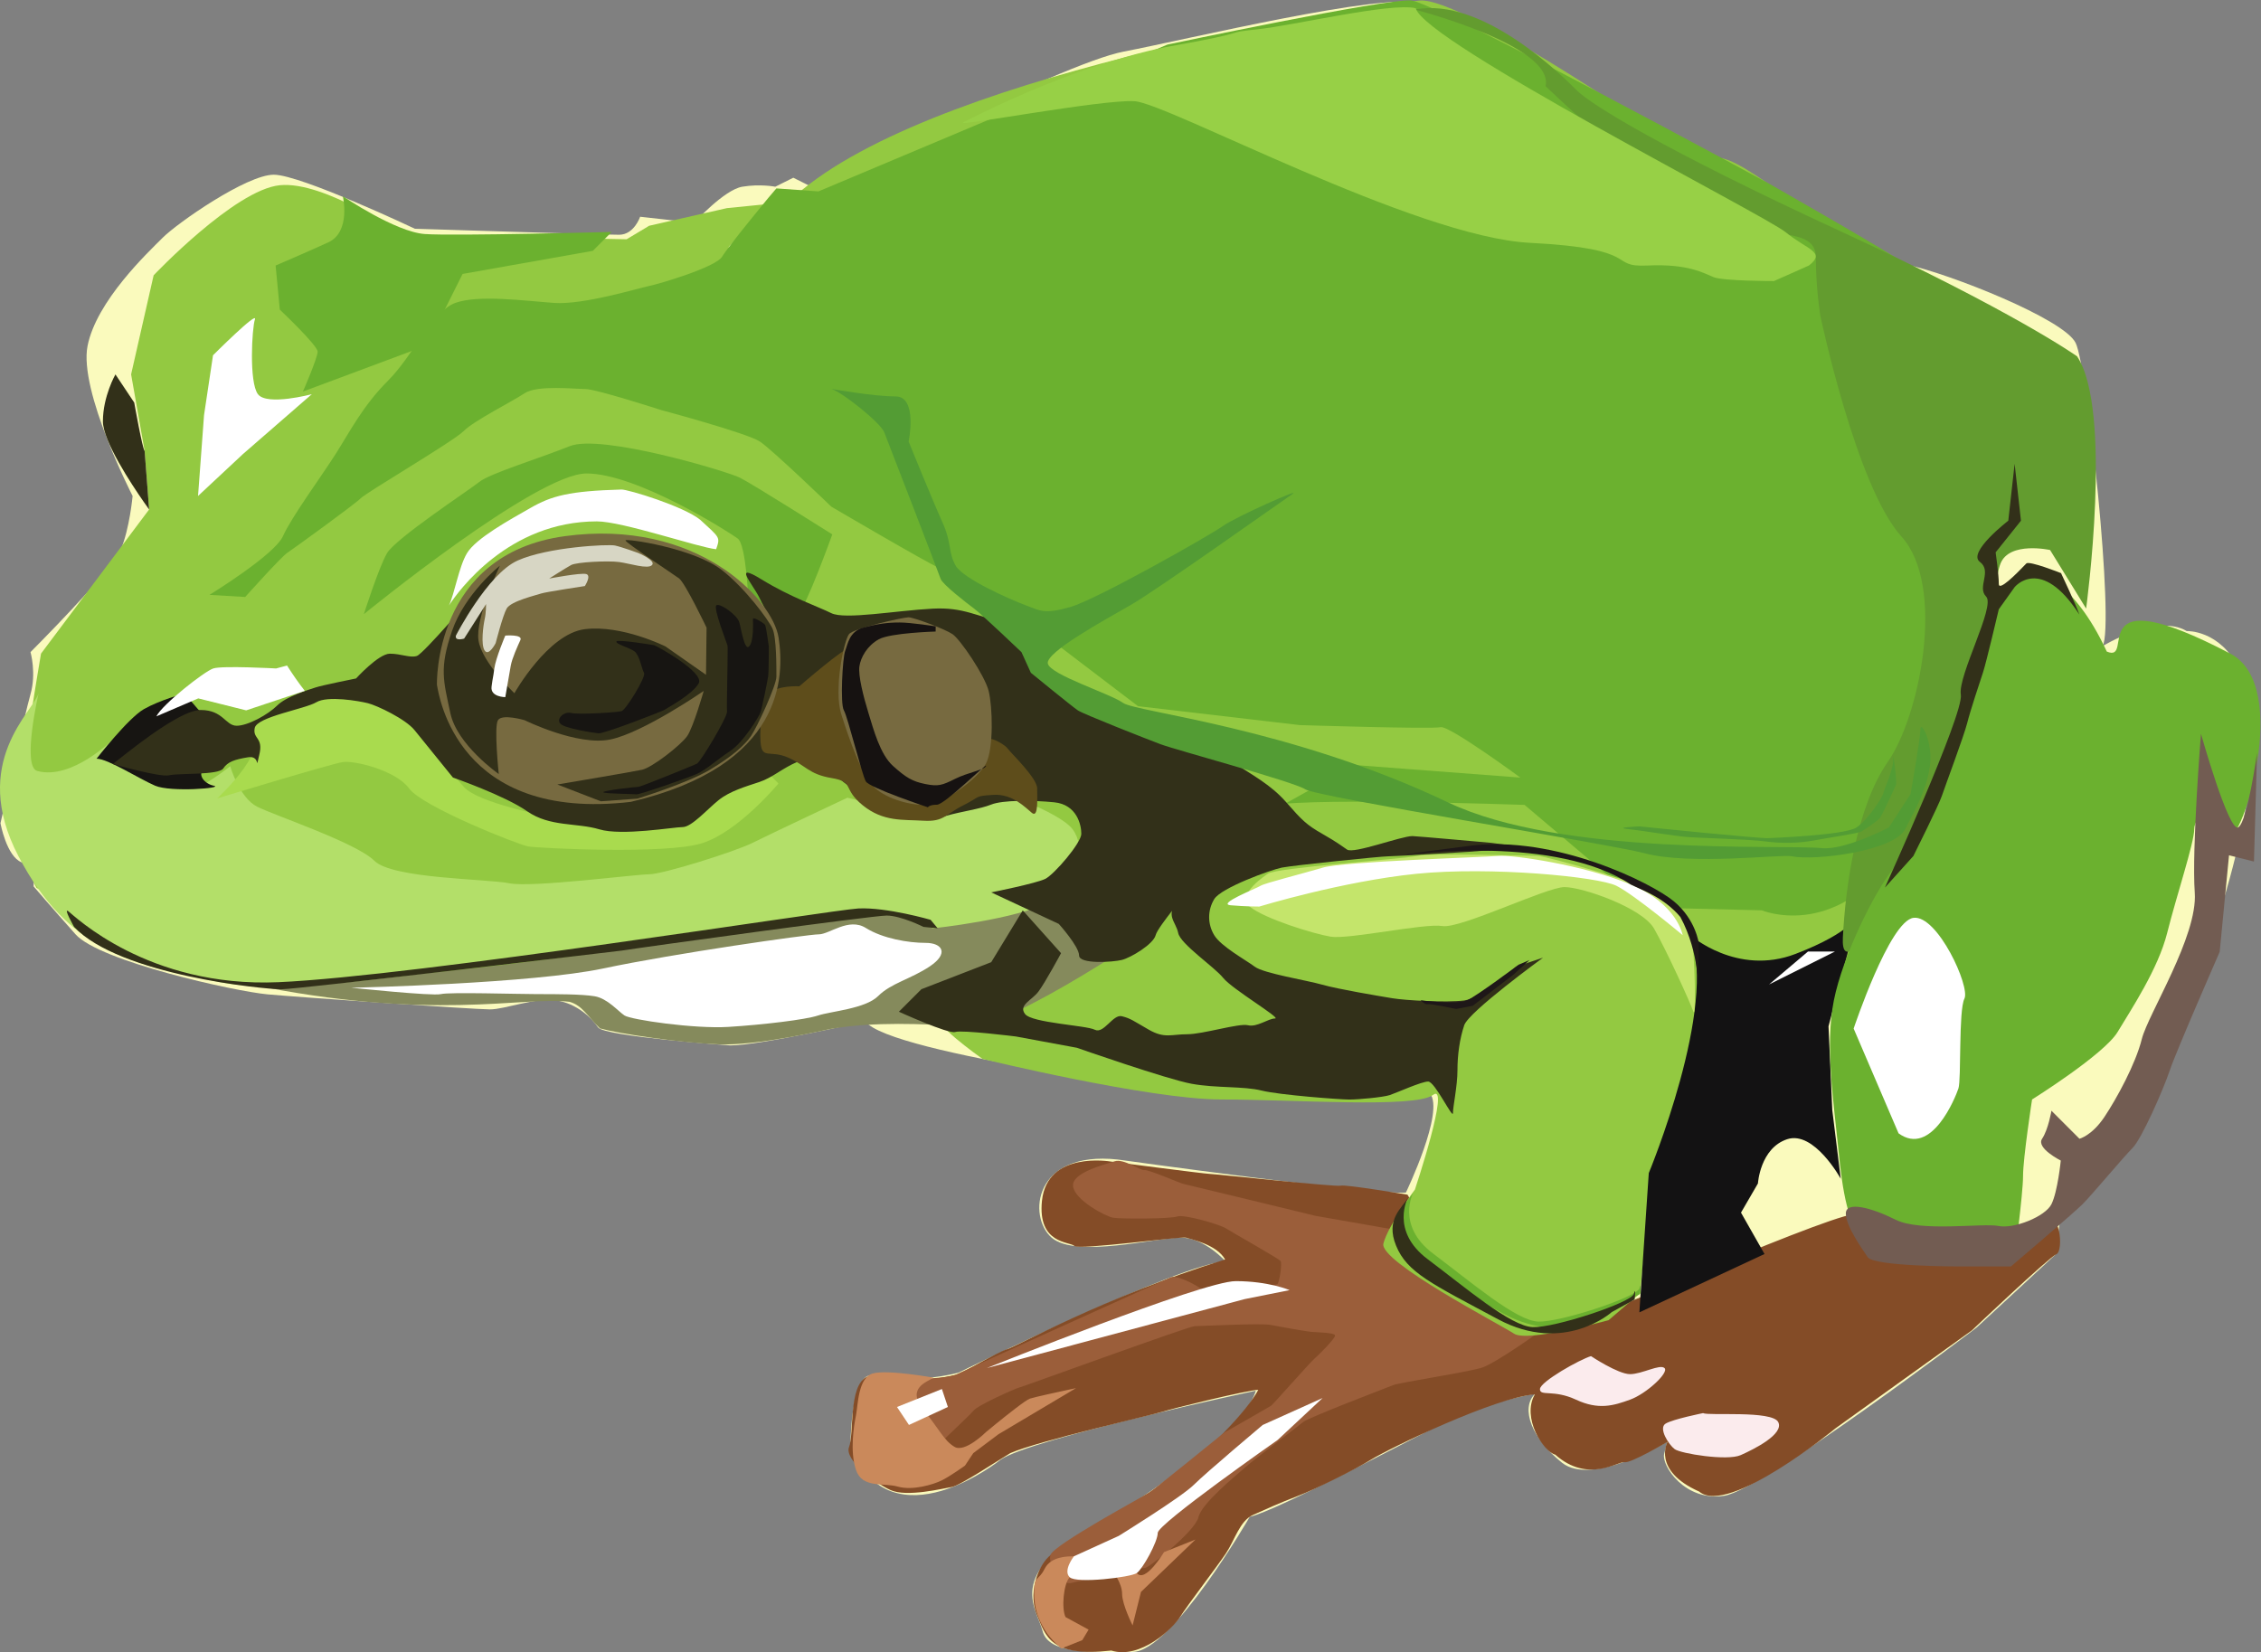 <?xml version="1.0" encoding="UTF-8" standalone="no"?>
<svg
   xmlns:dc="http://purl.org/dc/elements/1.1/"
   xmlns:cc="http://creativecommons.org/ns#"
   xmlns:rdf="http://www.w3.org/1999/02/22-rdf-syntax-ns#"
   xmlns:svg="http://www.w3.org/2000/svg"
   xmlns="http://www.w3.org/2000/svg"
   xmlns:sodipodi="http://sodipodi.sourceforge.net/DTD/sodipodi-0.dtd"
   xmlns:inkscape="http://www.inkscape.org/namespaces/inkscape"
   version="1.1"
   id="svg2"
   xml:space="preserve"
   width="1537.16"
   height="1123.48"
   viewBox="0 0 1537.16 1123.48"
   sodipodi:docname="treefrog.eps"><rect x="0" y="0" width="1537.16" height="1123.48" fill="#808080" stroke="none"/><defs
     id="defs6" /><sodipodi:namedview
     pagecolor="#ffffff"
     bordercolor="#666666"
     borderopacity="1"
     objecttolerance="10"
     gridtolerance="10"
     guidetolerance="10"
     inkscape:pageopacity="0"
     inkscape:pageshadow="2"
     inkscape:window-width="640"
     inkscape:window-height="480"
     id="namedview4" /><g
     id="g10"
     inkscape:groupmode="layer"
     inkscape:label="ink_ext_XXXXXX"
     transform="matrix(1.333,0,0,-1.333,0,1123.48)"><g
       id="g12"
       transform="scale(0.1)"><path
         d="m 170.914,3906.98 c 0,0 15.348,91.9 -61.25,122.52 -76.598,30.63 -107.223,199.13 -107.223,199.13 0,0 122.543,551.38 153.168,658.61 30.625,107.2 0,214.41 0,214.41 0,0 413.547,413.55 459.493,520.77 45.953,107.2 61.25,275.69 61.25,275.69 0,0 -275.692,536.07 -229.747,765.81 45.954,229.75 306.344,474.82 382.922,551.39 76.571,76.58 428.863,321.65 566.713,321.65 137.85,0 719.86,-275.7 719.86,-275.7 0,0 964.93,-30.62 1041.5,-30.62 76.6,0 107.22,91.9 107.22,91.9 l 275.7,-30.65 c 0,0 153.17,168.47 245.07,183.8 91.9,15.32 168.47,0 168.47,0 l 91.9,45.94 122.53,-61.25 c 0,0 1240.62,643.27 1562.29,704.54 321.64,61.28 1332.52,306.34 1516.32,245.07 183.79,-61.27 1240.62,-750.51 1378.47,-765.81 137.85,-15.32 260.37,-76.6 260.37,-76.6 0,0 627.99,-444.16 842.41,-490.11 214.41,-45.95 796.45,-275.7 857.75,-398.22 61.2,-122.55 199.1,-1439.77 137.8,-1546.97 0,0 275.7,168.49 428.9,76.6 0,0 673.9,30.62 107.2,-1623.55 l -398.3,-857.72 c 0,0 -336.9,-474.8 -352.2,-520.74 -15.3,-45.96 -15.3,-168.5 -15.3,-168.5 l -413.6,-382.9 c 0,0 -1087.44,-827.099 -1286.56,-857.72 -199.12,-30.629 -321.62,153.191 -306.32,214.44 15.3,61.25 15.3,61.25 15.3,61.25 0,0 -382.89,-229.729 -536.07,-107.198 -153.16,122.518 -214.41,275.698 -137.84,352.268 0,0 -260.37,-45.95 -444.17,-137.85 -183.8,-91.9 -873.03,-459.469 -1010.88,-490.121 0,0 -398.22,-689.226 -597.34,-689.226 -199.12,0 -428.88,-15.352 -459.49,107.2 -30.64,122.551 -214.44,306.34 352.27,582.027 0,0 673.92,413.541 735.19,643.291 0,0 -1148.71,-245.09 -1301.88,-352.291 0,0 -551.39,-444.156 -765.83,61.271 0,0 0,336.97 91.9,367.59 0,0 214.44,-45.93 459.49,15.32 0,0 1148.7,566.7 1363.14,566.7 0,0 -107.21,122.54 -229.73,122.54 -122.53,0 -536.1,-107.19 -658.6,0 -122.55,107.2 -91.9,444.17 336.95,398.23 0,0 1317.19,-183.78 1470.37,-168.48 0,0 199.14,413.54 122.55,505.44 0,0 -124.91,-37.7 -216.81,8.26 -91.89,45.95 -282.67,-58.03 -374.57,-12.07 -91.89,45.95 -587.98,3.81 -649.25,49.76 -61.27,45.95 61.27,-45.95 61.27,-45.95 0,0 -1577.59,199.12 -1700.12,367.6 0,0 -536.08,-122.55 -689.23,-122.55 0,0 -643.29,45.94 -673.93,91.89 -30.65,45.96 -107.23,122.53 -214.45,137.85 -107.2,15.33 -260.35,-45.94 -336.95,-45.94 -76.59,0 -964.92,61.29 -1133.42,76.59 -168.45,15.3 -857.684,168.47 -980.235,306.32 -122.542,137.85 -214.441,245.07 -214.441,245.07"
         style="fill:#fafabd;fill-opacity:1;fill-rule:nonzero;stroke:none"
         id="path14" /><path
         d="m 5314.3,2303.07 c -23.07,-222.95 142.73,-208.1 165.26,-230.62 22.52,-22.53 546.36,49.79 568.89,42.27 22.53,-7.52 157.59,-34.6 199.88,-111.47 -630.39,-196.02 -1058.35,-442.41 -1110.88,-457.42 -52.52,-15.01 -224.85,-122.19 -261.38,-130.69 -280.58,-65.35 -422.94,7.14 -457.4,-11.53 -92.23,-49.97 -61.5,-288.29 -88.42,-357.46 -24.62,-63.291 128.92,-181.619 211.43,-219.13 82.52,-37.508 266.32,7.871 311.33,15.39 45.01,7.52 236.05,135.629 299.84,172.96 138.38,61.5 731.43,196.39 776.44,211.4 45.01,15.01 438.18,111.48 488.14,111.48 -49.96,-96.09 -257.52,-330.57 -518.89,-499.687 C 5786,763.531 5510.3,604.031 5371.93,504.102 5309,471.703 5237.41,319.609 5287.37,192.762 5333.5,81.293 5356.56,-26.34 5667.89,8.262 5817.8,-37.867 5982.35,121.461 6019.86,181.5 c 37.52,60.039 187.55,255.109 232.57,322.621 45.04,67.512 70.57,166.008 138.1,196.031 67.54,30.02 129.26,58.571 226.78,96.09 97.53,37.508 291.02,134.168 372.85,184.508 99.93,61.5 634.22,319.03 837.94,334.39 -69.13,-119.11 43.81,-292.45 103.83,-307.44 169.12,-149.911 323.75,-30.938 353.75,-38.43 30,-7.5 218.98,103.76 218.98,103.76 0,0 -80.72,-146.057 161.42,-253.678 149.93,-126.86 695.75,322.878 695.75,322.878 l 695.67,499.7 c 0,0 393,373.2 430.5,388.21 37.5,15.01 23.1,242.17 -79.1,184.58 -27,-15.2 -175.1,-142.65 -197.6,-157.64 -22.5,-14.99 -604.63,-29.64 -649.63,15.37 -45.01,45 -84.75,97.57 -92.24,157.59 -7.49,60.02 -1431.39,-563.04 -1461.41,-570.53 -30.02,-7.49 -315.62,-28.7 -518.17,143.86 -202.55,172.56 -276.57,206.89 -269.05,334.42 7.52,127.52 -42.29,196.04 -42.29,196.04 0,0 -318.41,53.44 -340.92,45.95 -22.5,-7.49 -645.24,60.02 -667.74,60.02 -22.51,0 -505.78,63.15 -505.78,63.15 0,0 -323.3,56.05 -349.77,-199.88"
         style="fill:#844c27;fill-opacity:1;fill-rule:nonzero;stroke:none"
         id="path16" /><path
         d="m 4478.59,1388.23 c -12.76,-9.59 -79.91,-31.96 -63.92,-124.67 16,-92.71 63.92,-204.61 92.71,-226.99 28.79,-22.36 223.78,-57.519 236.57,-28.76 12.78,28.76 198.17,195.01 220.57,223.78 22.39,28.76 217.38,115.1 233.35,118.29 16,3.18 866.35,313.27 895.11,313.27 28.77,0 338.84,15.97 386.81,6.39 47.96,-9.58 175.8,-31.95 204.59,-35.15 28.78,-3.22 124.67,-3.22 124.67,-19.19 0,-15.97 -83.12,-99.09 -105.5,-118.28 -22.36,-19.18 -210.96,-233.36 -220.56,-239.75 -9.6,-6.4 -239.75,-137.47 -239.75,-137.47 0,0 -358.03,-290.88 -383.61,-306.88 -25.59,-15.988 -485.9,-265.328 -501.9,-316.48 -16,-51.149 60.74,-153.469 102.28,-143.867 41.56,9.609 358.04,79.937 377.23,76.738 19.18,-3.211 258.95,188.602 274.93,258.941 15.97,70.328 185.39,207.797 239.74,255.739 54.37,47.949 268.55,207.759 294.13,230.159 25.57,22.38 428.34,175.83 460.32,188.61 31.97,12.79 386.81,67.16 453.94,89.52 67.13,22.37 310.09,191.83 316.49,204.6 6.39,12.76 -527.47,479.5 -527.47,479.5 l -255.76,22.39 -383.61,67.13 c 0,0 -658.54,159.86 -674.52,163.04 -15.97,3.18 -175.82,73.51 -198.19,70.31 -22.38,-3.18 -105.5,60.74 -153.45,44.77 -47.94,-15.98 -220.59,-57.53 -210.99,-127.86 9.61,-70.34 166.23,-153.45 204.6,-159.84 38.36,-6.39 290.88,-6.37 326.06,6.39 35.18,12.77 220.57,-41.57 249.36,-60.75 28.78,-19.18 268.52,-153.44 278.12,-166.23 9.6,-12.79 -6.38,-111.89 -15.98,-118.28 -9.6,-6.4 -386.82,-51.14 -374.03,-41.56 12.79,9.58 -131.05,92.73 -169.42,76.73 -38.37,-15.99 -1035.76,-466.76 -1093.31,-495.52 -57.55,-28.77 -399.61,-28.77 -399.61,-28.77"
         style="fill:#9b5e3a;fill-opacity:1;fill-rule:nonzero;stroke:none"
         id="path18" /><path
         d="m 5345.98,3827.04 c -83.96,12.18 -144.18,-6.08 -189.99,68.97 -39.67,44.31 -226.47,65.6 -249.76,119.52 -14.61,-8.8 -282.45,-82.79 -283.77,-89.35 -8.3,-41.69 -216.76,-83.37 -250.1,-91.7 -33.34,-8.34 -1150.48,-225.09 -1233.85,-225.09 -83.37,0 -1896.61,-174.07 -1875.77,-200.09 943.78,-195.19 1400.38,-61.92 1642.35,-91.69 65.98,-19.26 87.43,-69.82 154.85,-135.69 101.12,-27.6 403.67,-72.82 603.76,-81.14 200.08,-8.32 543.91,73.57 569.89,78.06 452.03,78.14 994.62,-52.79 1053,38.91 35.24,55.44 514.86,93.31 559.05,122.52 -0.26,0.08 -298.95,457.65 -499.66,486.77"
         style="fill:#858a5c;fill-opacity:1;fill-rule:nonzero;stroke:none"
         id="path20" /><path
         d="m 461.934,3669.58 c 0,0 298.668,-275.69 1079.796,-252.71 781.14,22.97 2894.8,321.64 3147.52,482.46 252.72,160.82 183.79,-68.93 183.79,-68.93 0,0 413.55,-45.94 551.39,45.95 137.85,91.9 436.52,-206.77 436.52,-206.77 0,0 -804.11,-551.38 -987.91,-482.46 -183.79,68.92 137.85,-160.82 137.85,-160.82 0,0 850.06,-206.78 1217.65,-206.78 367.59,0 987.91,-45.94 1079.81,22.98 91.89,68.93 -91.9,-482.47 -91.9,-482.47 0,0 -137.85,-183.79 -160.82,-275.69 -22.98,-91.9 597.33,-413.54 666.25,-459.49 68.93,-45.95 482.48,68.92 482.48,68.92 l 160.82,137.85 c 0,0 55.86,632.3 117.43,786.19 79.49,198.71 152.36,278.23 178.85,629.3 26.5,351.09 109.65,200.38 109.65,200.38 l 811.78,15.3 183.73,1056.85 298.68,1424.42 c 0,0 -206.78,1125.76 -436.52,1171.7 -229.75,45.95 -689.24,482.47 -850.06,505.44 -160.83,22.98 -160.83,22.98 -160.83,22.98 0,0 -1148.72,804.11 -1378.47,781.14 -229.74,-22.98 -2389.35,-344.62 -3147.51,-964.94 -758.16,-620.31 -136.32,-69.06 -136.32,-69.06 l -248.15,-24.82 -396.66,-89.92 -114.88,-68.92 -1148.72,22.98 c 0,0 -390.57,275.69 -620.31,252.72 -229.75,-22.98 -643.296,-459.49 -643.296,-459.49 l -114.875,-505.44 68.93,-390.57 22.973,-298.67 -551.387,-735.18 c 0,0 -114.875,-666.26 -114.875,-850.06 0,-183.8 91.894,-344.62 91.894,-344.62 l 206.774,-114.87 68.926,-114.88"
         style="fill:#93c941;fill-opacity:1;fill-rule:nonzero;stroke:none"
         id="path22" /><path
         d="m 197.074,4893.12 c 0,0 -86.781,-376.08 -7.226,-397.78 177.336,-48.35 386.961,162.15 386.961,162.15 0,0 344.613,-275.69 413.539,-252.72 68.922,22.98 183.792,114.87 183.792,114.87 0,0 45.95,-160.82 137.85,-206.77 91.9,-45.94 505.44,-183.8 597.34,-275.69 91.9,-91.9 574.36,-91.9 689.23,-114.87 114.88,-22.98 643.29,45.94 712.22,45.94 68.92,0 436.51,114.88 528.41,160.82 91.9,45.95 482.47,229.75 482.47,229.75 0,0 298.66,-68.93 367.59,-91.89 68.92,-22.98 367.59,137.84 367.59,137.84 0,0 344.62,-114.88 413.54,-206.77 68.93,-91.9 45.95,-275.69 -114.87,-367.6 -160.82,-91.89 -597.34,-137.84 -597.34,-137.84 0,0 -252.72,114.87 -390.57,68.92 -137.84,-45.95 -599.02,-79.55 -1042.38,-128.82 -550.33,-61.16 -1737.53,-307.7 -2197.03,-215.79 -459.491,91.89 -781.127,160.82 -1033.85,643.28 -252.719,482.47 79.762,741.06 102.734,832.97"
         style="fill:#b3df69;fill-opacity:1;fill-rule:nonzero;stroke:none"
         id="path24" /><path
         d="m 8620.29,3658.08 c 0,0 238.84,-210.86 537.5,-95.99 298.67,114.88 316.76,201.56 316.76,201.56 l -148.78,-571.1 19.19,-427.14 43.18,-350.34 c 0,0 -135.66,247.52 -273.51,201.56 -137.85,-45.94 -148.77,-225.56 -148.77,-225.56 l -86.41,-148.78 119.99,-211.16 -638.28,-297.55 47.99,710.28 c 0,0 355.12,854.27 211.14,1214.22"
         style="fill:#131213;fill-opacity:1;fill-rule:nonzero;stroke:none"
         id="path26" /><path
         d="m 1748.53,7427.2 c 0,0 42.85,-182.16 -74.98,-235.71 -117.88,-53.56 -267.87,-117.86 -267.87,-117.86 l 21.43,-224.99 c 0,0 192.86,-182.13 192.86,-214.29 0,-32.15 -75,-203.56 -75,-203.56 l 632.13,235.72 182.14,364.27 664.29,117.86 96.43,96.43 c 0,0 -803.57,-21.43 -953.58,-10.71 -149.99,10.71 -417.85,192.84 -417.85,192.84"
         style="fill:#6bb12f;fill-opacity:1;fill-rule:nonzero;stroke:none"
         id="path28" /><path
         d="m 1259.29,4718.18 c -24.14,11.42 506.7,202.66 540.49,211.1 33.76,8.46 236.43,-118.21 287.09,-177.33 50.65,-59.11 202.68,-253.33 278.7,-337.78 75.96,-84.45 413.76,-143.57 447.55,-160.44 33.79,-16.89 118.24,-8.46 295.57,-8.46 177.34,0 565.8,244.89 599.59,253.35 33.74,8.46 143.54,8.46 168.85,8.46 25.35,0 92.93,-76.01 92.93,-76.01 0,0 -202.69,-244.9 -388.46,-304.02 -185.81,-59.12 -836.06,-25.35 -886.72,-16.89 -50.66,8.46 -540.44,202.66 -608.01,295.56 -67.54,92.9 -278.66,143.58 -337.78,135.12 -59.12,-8.45 -641.79,-185.79 -641.79,-185.79 0,0 312.45,287.14 151.99,363.13"
         style="fill:#a9db4e;fill-opacity:1;fill-rule:nonzero;stroke:none"
         id="path30" /><path
         d="m 1855.68,5295.08 c 0,0 878.55,717.84 1135.72,717.84 257.14,0 728.57,-299.99 771.42,-332.12 42.85,-32.17 53.55,-310.74 53.55,-310.74 0,0 225.04,-75 257.17,-64.28 32.12,10.73 171.41,396.42 171.41,396.42 0,0 -407.13,257.14 -471.43,289.29 -64.28,32.15 -707.12,225.02 -867.83,160.73 -160.73,-64.3 -407.15,-139.3 -460.72,-182.15 -53.58,-42.86 -428.55,-289.27 -471.43,-364.3 -42.88,-74.98 -117.86,-310.69 -117.86,-310.69"
         style="fill:#6bb12f;fill-opacity:1;fill-rule:nonzero;stroke:none"
         id="path32" /><path
         d="m 1068.49,5393.66 c 0,0 332.14,203.56 375,299.99 42.87,96.44 192.88,300.02 267.89,417.86 74.98,117.87 139.28,246.43 267.84,374.99 128.55,128.6 224.98,353.59 342.86,396.45 117.84,42.85 353.55,10.72 503.56,0 150.01,-10.73 428.57,75 482.15,85.7 53.56,10.73 342.84,96.43 375,150.01 32.13,53.58 235.71,299.99 235.71,299.99 l 41.24,48.49 214.44,-15.31 1780.02,748.96 c 0,0 1114.31,235.72 1242.86,225 128.57,-10.71 1821.41,-932.13 1821.41,-932.13 0,0 702.54,-399.5 715.55,-424.74 13.01,-25.24 328.78,-1063 336.98,-1133.41 8.2,-70.4 -100.83,-1446.81 -411.54,-1875.38 -310.69,-428.57 -673.97,-275.69 -673.97,-275.69 l -591.66,14.44 -618.2,523.37 c 0,0 -1232.15,42.83 -1307.15,-10.74 -75.01,-53.56 -289.3,-192.85 -289.3,-192.85 l 728.57,407.15 846.42,-64.3 c 0,0 -364.25,267.87 -407.12,257.16 -42.88,-10.72 -717.87,10.71 -717.87,10.71 l -825,96.42 -450,342.85 -439.27,203.58 c 0,0 -75,139.29 -128.58,160.72 -53.58,21.42 -546.41,310.71 -546.41,310.71 0,0 -300.01,289.29 -364.29,332.14 -64.28,42.86 -503.58,160.69 -503.58,160.69 0,0 -332.15,107.15 -385.72,107.15 -53.56,0 -246.39,21.44 -310.7,-21.42 -64.3,-42.85 -257.16,-139.3 -310.71,-192.86 -53.56,-53.56 -492.86,-310.7 -524.99,-342.84 -32.17,-32.16 -342.86,-257.17 -374.99,-278.57 -32.18,-21.45 -214.31,-225.01 -214.31,-225.01 l -182.14,10.72"
         style="fill:#6bb12f;fill-opacity:1;fill-rule:nonzero;stroke:none"
         id="path34" /><path
         d="m 492.559,4557.94 c 0,0 160.82,206.77 241.23,252.72 80.41,45.95 206.774,80.41 206.774,80.41 l 68.917,-80.41 160.83,-149.34 c 0,0 0,-114.86 -91.9,-137.84 -91.902,-22.98 -45.95,-91.9 11.49,-103.39 57.43,-11.48 -218.263,-34.46 -298.673,0 -80.411,34.46 -241.231,137.85 -298.668,137.85"
         style="fill:#171512;fill-opacity:1;fill-rule:nonzero;stroke:none"
         id="path36" /><path
         d="m 575.391,4530.71 c 45.953,34.46 333.129,275.69 447.999,275.69 114.88,0 126.37,-80.41 183.8,-80.41 57.44,0 160.82,57.43 206.77,103.38 45.95,45.95 160.83,80.41 195.29,91.9 34.46,11.49 206.77,45.95 206.77,45.95 0,0 114.87,126.36 172.31,126.36 57.43,0 103.38,-22.97 137.84,-11.49 34.46,11.49 298.67,321.64 298.67,321.64 l 183.8,34.47 c 0,0 -195.29,-172.31 -241.23,-241.23 -45.95,-68.93 -114.88,-172.32 -103.39,-218.27 11.49,-45.94 68.92,-114.87 91.9,-183.79 22.97,-68.92 103.38,-160.83 137.84,-218.26 34.47,-57.44 137.85,-137.85 183.8,-149.33 45.95,-11.49 436.52,0 516.93,11.48 80.41,11.5 482.46,91.91 482.46,91.91 0,0 114.88,114.87 137.85,172.3 22.98,57.44 45.95,103.39 80.41,206.77 34.46,103.39 80.42,195.29 68.93,252.72 -11.49,57.44 -57.44,149.34 -91.9,218.26 -34.46,68.92 -137.85,183.8 11.49,91.9 149.33,-91.9 287.18,-137.85 356.1,-172.31 68.92,-34.46 330.19,13.33 516.93,22.97 161.31,8.33 222.07,-40.29 382.89,-74.75 160.82,-34.47 128.13,-137.22 174.09,-217.63 45.94,-80.41 211.63,-113.46 269.07,-193.88 57.43,-80.41 161.88,-19.18 242.29,-88.1 80.41,-68.92 356.1,-137.84 459.49,-206.77 103.38,-68.93 195.28,-114.87 275.69,-206.77 80.41,-91.9 103.38,-114.87 183.8,-160.82 80.41,-45.96 91.9,-57.44 126.36,-80.42 34.46,-22.97 275.69,68.93 333.12,68.93 17.78,0 402.07,-34.47 402.07,-34.47 l 172.3,-22.96 -287.18,-22.98 c 0,0 -379.08,-22.97 -413.54,-22.97 -34.47,0 -482.46,-45.96 -539.91,-57.44 -57.43,-11.49 -310.15,-103.39 -344.61,-160.82 -34.46,-57.44 -34.46,-126.36 0,-183.8 34.46,-57.43 160.82,-126.36 206.77,-160.82 45.95,-34.46 264.2,-68.93 344.62,-91.9 80.41,-22.98 287.18,-57.44 356.11,-68.92 68.92,-11.49 275.69,-22.98 367.58,-11.49 42.63,5.34 102.54,42.79 154.54,81.42 60.13,44.67 109.67,90.89 109.67,90.89 l 137.85,45.95 c 0,0 -379.08,-275.7 -402.06,-344.62 -22.97,-68.92 -34.46,-149.34 -34.46,-229.75 0,-80.41 -22.97,-183.79 -22.97,-218.25 0,-34.46 -91.9,160.82 -126.36,160.82 -34.46,0 -160.83,-57.44 -195.28,-68.93 -34.46,-11.48 -160.83,-22.97 -206.78,-22.97 -45.94,0 -356.1,22.97 -447.99,45.95 -91.91,22.97 -229.75,11.49 -356.12,34.46 -126.35,22.97 -585.87,183.79 -585.87,183.79 l -310.15,57.44 c 0,0 -275.7,34.47 -310.16,22.97 -34.46,-11.48 -287.18,103.39 -287.18,103.39 l 114.87,114.87 356.1,137.86 160.83,264.2 195.28,-218.26 c 0,0 -80.41,-149.33 -114.87,-195.28 -34.46,-45.95 -103.38,-68.93 -68.93,-114.87 34.47,-45.95 310.16,-57.44 356.11,-80.41 45.95,-22.98 91.9,80.41 137.87,68.92 45.95,-11.49 57.43,-22.98 137.85,-68.92 80.41,-45.95 114.87,-22.98 195.28,-22.98 80.41,0 264.21,57.44 310.16,45.95 45.95,-11.49 103.39,34.46 137.84,34.46 34.46,0 -218.25,149.33 -264.2,206.78 -45.95,57.43 -218.26,172.3 -229.75,229.73 -11.49,57.44 -68.92,91.91 0,160.83 68.92,68.92 -103.38,-126.36 -114.87,-172.31 -11.48,-45.95 -126.36,-114.87 -172.31,-126.36 -45.97,-11.48 -218.28,-22.98 -218.28,22.98 0,45.95 -103.39,160.82 -103.39,160.82 l -344.62,160.82 c 0,0 229.75,45.95 275.7,68.93 45.95,22.96 183.8,183.78 183.8,229.74 0,45.95 -22.98,149.33 -137.85,160.82 -114.87,11.49 -264.21,11.49 -321.65,-11.49 -57.43,-22.97 -149.33,-34.46 -229.74,-57.43 -80.41,-22.98 -126.36,-22.98 -172.31,-11.49 -45.95,11.49 -287.18,114.88 -390.57,218.25 -103.38,103.39 -114.87,103.39 -195.28,68.93 -80.41,-34.46 -126.36,-80.41 -195.28,-103.39 -68.92,-22.97 -149.33,-45.95 -206.77,-91.89 -57.44,-45.95 -137.85,-137.85 -183.8,-137.85 -45.95,0 -310.16,-45.95 -425.03,-11.49 -114.87,34.46 -252.72,11.49 -367.59,91.9 -114.88,80.42 -379.08,172.31 -379.08,172.31 0,0 -149.34,183.8 -195.28,241.23 -45.95,57.44 -192.3,126.49 -238.25,137.99 -45.95,11.48 -205.72,39.37 -263.15,4.91 -57.44,-34.46 -302.71,-73.97 -314.2,-131.42 -11.49,-57.43 45.95,-45.94 22.98,-137.84 -22.98,-91.89 11.48,0 -57.44,-11.48 -68.93,-11.5 -103.39,-22.98 -126.36,-57.44 -22.98,-34.47 -229.75,-22.97 -275.696,-34.47 -45.949,-11.48 -287.183,57.45 -287.183,57.45"
         style="fill:#323019;fill-opacity:1;fill-rule:nonzero;stroke:none"
         id="path38" /><path
         d="m 4076.67,4927.19 c 0,0 243.93,210.99 243.93,184.61 0,-26.39 -65.92,-131.89 -32.93,-290.1 32.93,-158.22 138.42,-303.29 204.34,-362.62 65.96,-59.34 204.4,-138.47 303.29,-92.29 98.9,46.12 197.8,230.75 210.99,276.9 13.19,46.16 112.09,-6.6 131.88,-32.98 19.79,-26.36 151.62,-151.63 151.62,-204.39 0,-52.72 6.65,-151.63 -26.34,-125.26 -32.98,26.35 -98.89,98.91 -197.79,92.32 -98.9,-6.59 -59.37,-6.59 -151.67,-52.77 -92.3,-46.13 -98.9,-85.71 -204.39,-79.1 -105.5,6.59 -204.39,-6.61 -309.89,79.1 -105.5,85.71 -39.53,118.69 -158.22,138.47 -118.69,19.77 -131.88,65.92 -224.18,105.5 -92.3,39.53 -131.84,-13.19 -138.43,79.11 -6.59,92.3 13.19,197.8 46.13,243.95 32.98,46.15 151.66,39.55 151.66,39.55"
         style="fill:#5e4d1b;fill-opacity:1;fill-rule:nonzero;stroke:none"
         id="path40" /><path
         d="m 2228.48,4934.93 c 0,0 -20.37,666.26 652.13,758.16 672.5,91.9 1059.68,-321.64 1090.26,-516.93 30.56,-195.28 30.56,-654.77 -754.01,-838.56 -883.42,-103.39 -978.17,539.89 -988.38,597.33"
         style="fill:#776a40;fill-opacity:1;fill-rule:nonzero;stroke:none"
         id="path42" /><path
         d="m 2549.5,5542.5 c 0,0 -126.41,-267.25 -109.15,-380.42 17.25,-113.22 183.19,-270.07 183.19,-270.07 0,0 170.78,303.68 359.69,326.65 188.89,22.97 410.72,-88.04 410.72,-88.04 l 206.81,-144.62 2.87,240.24 c 0,0 -109.04,228.65 -140.53,251.62 -31.48,22.98 -273.08,182.05 -273.08,193.54 0,11.48 346.3,-38.75 491.18,-150.93 117.76,-91.18 237.53,-252.72 258.5,-298.67 20.98,-45.95 20.1,-199.28 20.1,-245.23 0,-45.94 -97.91,-256.87 -129.38,-302.82 -31.5,-45.94 -94.46,-103.38 -209.91,-172.3 -115.42,-68.93 -370.15,-147.4 -370.15,-147.4 l -186.04,-13.42 -221.85,85.72 c 0,0 379.26,63.61 431.73,75.1 52.48,11.48 199.39,126.36 230.89,172.3 31.46,45.95 83.96,229.75 83.96,229.75 0,0 -308.67,-213.17 -476.59,-247.63 -167.91,-34.46 -436.42,98.29 -436.42,98.29 0,0 -115.46,34.47 -136.46,0 -20.98,-34.46 4.17,-274.36 4.17,-274.36 0,0 -212.56,147.76 -247.02,311.28 -34.46,163.46 -57.43,226.37 8.62,418.16 66.05,191.78 244.15,333.26 244.15,333.26"
         style="fill:#323019;fill-opacity:1;fill-rule:nonzero;stroke:none"
         id="path44" /><path
         d="m 3336.51,5136.9 c 11.49,-3.14 258.51,-138.33 226.92,-194.93 -31.59,-56.58 -166.59,-128.91 -175.23,-135.19 -8.62,-6.28 -307.33,-122.62 -336.05,-119.47 -28.71,3.14 -175.22,25.14 -195.32,50.3 -20.11,25.15 20.12,62.89 57.46,53.47 37.33,-9.46 232.63,3.13 255.61,9.42 23.02,6.28 126.4,176.06 114.91,194.92 -11.48,18.87 -22.97,91.18 -48.81,110.05 -25.87,18.87 -97.69,37.72 -91.95,50.3 5.77,12.59 192.46,-18.87 192.46,-18.87"
         style="fill:#171512;fill-opacity:1;fill-rule:nonzero;stroke:none"
         id="path46" /><path
         d="m 2325.21,5185.88 c 0,0 160.93,314 314.84,382.92 153.91,68.92 461.73,84.22 496.73,76.57 34.96,-7.65 118.91,-38.3 118.91,-38.3 0,0 90.96,-38.27 69.98,-61.25 -20.97,-22.97 -111.93,7.68 -167.91,15.31 -55.98,7.67 -216.89,0 -244.86,-15.31 -27.98,-15.32 -111.94,-68.92 -111.94,-68.92 0,0 160.91,30.6 188.89,22.98 27.98,-7.68 -7,-61.28 -7,-61.28 0,0 -202.89,-30.62 -223.89,-38.29 -20.98,-7.66 -153.91,-38.28 -174.91,-76.58 -20.98,-38.3 -55.96,-176.15 -55.96,-176.15 0,0 -34.97,-68.93 -55.95,-38.27 -21,30.62 -7,130.17 0,160.82 6.98,30.62 6.98,76.57 6.98,76.57 l -111.94,-176.14 c 0,0 -48.95,-15.3 -41.97,15.32"
         style="fill:#d7d6c4;fill-opacity:1;fill-rule:nonzero;stroke:none"
         id="path48" /><path
         d="m 2577.07,5185.91 c 0,0 90.93,7.64 76.96,-22.98 -13.98,-30.65 -41.98,-91.92 -48.98,-130.22 -7,-38.27 -27.98,-160.82 -27.98,-160.82 0,0 -76.98,0 -69.98,53.62 7,53.62 7.03,38.27 14,91.89 7,53.63 55.98,168.51 55.98,168.51"
         style="fill:#ffffff;fill-opacity:1;fill-rule:nonzero;stroke:none"
         id="path50" /><path
         d="m 3921.02,5131.32 c 0,0 0,-129.84 -2.72,-150.51 -2.69,-20.66 -32.35,-168.2 -40.45,-188.84 -8.08,-20.66 -86.25,-150.5 -153.65,-194.77 -67.39,-44.26 -124.02,-97.39 -172.53,-118.04 -48.53,-20.63 -291.17,-106.21 -307.33,-103.27 -16.18,2.94 -175.22,2.94 -167.15,11.81 8.08,8.86 164.46,26.54 177.92,26.54 13.51,0 280.36,109.19 299.26,118.06 18.86,8.84 156.35,238.98 153.64,265.54 -2.7,26.58 5.4,324.61 2.71,336.42 -2.71,11.8 -75.5,194.77 -56.6,206.56 18.84,11.8 105.13,-50.18 115.9,-85.59 10.79,-35.4 26.97,-150.45 51.24,-123.91 24.23,26.54 18.85,123.93 18.85,138.67 0,14.77 56.63,-20.64 62.01,-29.5 5.39,-8.86 18.9,-109.17 18.9,-109.17"
         style="fill:#171512;fill-opacity:1;fill-rule:nonzero;stroke:none"
         id="path52" /><path
         d="m 1086.4,6615.84 c 0,0 229.07,229.05 213.79,183.24 -15.28,-45.82 -30.54,-320.65 15.28,-381.75 45.79,-61.07 274.84,0 274.84,0 l -351.21,-305.38 -229.03,-213.79 30.54,412.28 45.79,305.4"
         style="fill:#ffffff;fill-opacity:1;fill-rule:nonzero;stroke:none"
         id="path54" /><path
         d="m 1463.91,5033.21 -55.65,-14.99 c 0,0 -274.84,15.28 -320.65,0 -45.82,-15.28 -259.587,-183.24 -290.126,-244.31 l 213.766,91.63 244.31,-61.09 c 0,0 219.72,73.23 298.94,99.63 -32.48,41.24 -62.33,84.91 -90.59,129.13"
         style="fill:#ffffff;fill-opacity:1;fill-rule:nonzero;stroke:none"
         id="path56" /><path
         d="m 3571.26,5776.71 c -85.26,69.01 -368.07,155.26 -401.94,154.29 -267.31,-7.58 -355.93,-32.3 -462.82,-93.38 -106.88,-61.08 -278.97,-155.07 -324.78,-231.42 -41.51,-69.1 -64.32,-210.32 -92.08,-266.76 48.49,74.28 303.63,429.06 754.8,429.06 130.55,0 516.61,-132.86 608.02,-142 21.38,62.53 20.3,56.83 -81.2,150.21"
         style="fill:#ffffff;fill-opacity:1;fill-rule:nonzero;stroke:none"
         id="path58" /><path
         d="m 6466.03,3970.68 c 0,0 -167.95,-106.89 -91.61,-167.96 76.35,-61.07 320.68,-137.44 412.29,-152.7 91.6,-15.26 478.13,69.48 569.76,54.2 91.63,-15.25 531.06,198.74 622.69,198.74 91.63,0 396,-105.09 457.07,-211.97 61.07,-106.89 184.79,-377.06 200.04,-422.87 15.25,-45.82 7.33,302.17 -7.92,363.23 -15.25,61.09 -93.31,179.44 -139.12,225.23 -45.82,45.82 -603.11,205.73 -648.93,205.73 -45.81,0 -549.72,15.25 -610.8,0 -61.06,-15.27 -732.94,-61.08 -763.47,-91.63"
         style="fill:#c4e56b;fill-opacity:1;fill-rule:nonzero;stroke:none"
         id="path60" /><path
         d="m 9022.48,3406.08 198.5,167.98 h 137.44 z"
         style="fill:#ffffff;fill-opacity:1;fill-rule:nonzero;stroke:none"
         id="path62" /><path
         d="m 4330.34,5193.42 c 24.01,30.02 276.88,85.7 303.27,85.7 26.38,0 184.62,-59.32 224.18,-85.7 39.55,-26.39 164.81,-210.99 184.6,-290.1 19.79,-79.11 26.36,-290.1 -13.19,-369.21 -39.56,-79.13 -217.58,-204.41 -296.7,-210.98 -79.11,-6.6 -204.37,26.37 -270.3,85.7 -65.95,59.32 -131.88,250.52 -171.44,375.8 -39.55,125.28 13.21,375.83 39.58,408.79"
         style="fill:#776a40;fill-opacity:1;fill-rule:nonzero;stroke:none"
         id="path64" /><path
         d="m 4772.08,5206.61 c 0,0 -230.75,-6.59 -290.1,-39.58 -59.34,-32.96 -92.3,-92.3 -98.89,-138.44 -6.6,-46.16 19.76,-151.65 46.15,-237.36 26.38,-85.71 59.36,-210.98 125.28,-270.31 65.91,-59.35 98.87,-79.13 164.82,-92.3 65.93,-13.2 85.7,-6.6 151.64,26.36 65.94,32.96 151.6,46.16 158.22,65.94 6.62,19.79 -210.97,-197.79 -250.52,-197.79 -39.56,0 -46.18,-13.2 -46.18,-13.2 0,0 -296.65,98.9 -316.44,131.88 -19.78,32.94 -92.25,329.66 -112.06,362.62 -19.81,32.96 -6.62,270.3 6.57,303.28 13.19,32.96 19.79,98.88 92.31,118.67 72.51,19.78 125.25,26.36 184.6,26.36 59.34,0 184.6,-19.76 184.6,-19.76"
         style="fill:#161211;fill-opacity:1;fill-rule:nonzero;stroke:none"
         id="path66" /><path
         d="m 8114.47,1510.2 c 0,0 137.87,-91.9 199.12,-91.9 61.25,0 153.15,53.61 176.13,30.63 22.98,-22.98 -91.88,-130.2 -176.13,-160.82 -84.24,-30.63 -160.82,-53.63 -275.69,0 -114.87,53.62 -183.8,15.34 -183.8,53.62 0,38.27 206.77,153.15 260.37,168.47"
         style="fill:#fbebed;fill-opacity:1;fill-rule:nonzero;stroke:none"
         id="path68" /><path
         d="m 8686.55,1219.68 c 22.97,-15.33 352.29,15.32 382.91,-45.96 30.63,-61.27 -122.52,-137.82 -191.44,-168.46 -68.93,-30.651 -306.34,7.64 -336.97,30.62 -30.62,22.97 -84.24,107.22 -45.95,130.2 38.3,22.98 191.45,53.6 191.45,53.6"
         style="fill:#fbebed;fill-opacity:1;fill-rule:nonzero;stroke:none"
         id="path70" /><path
         d="m 7216.45,8379.36 c 0,0 712.21,-183.79 666.26,-390.56 0,0 620.31,-597.34 873.03,-689.24 252.72,-91.9 505.44,-22.98 505.44,-183.8 0,-160.82 22.98,-298.66 22.98,-298.66 0,0 183.79,-873.04 413.54,-1125.75 229.74,-252.72 91.9,-918.98 -68.92,-1148.73 -160.83,-229.75 -216.58,-639.8 -229.75,-896.01 -15.87,-308.68 390.57,459.49 390.57,459.49 l 321.6,666.27 c 0,0 46,666.26 91.9,781.13 46,114.87 252.8,68.92 252.8,68.92 l 183.8,-298.67 c 0,0 137.8,1010.88 -46,1286.57 0,0 -321.6,229.75 -1217.65,643.29 -896,413.55 -1263.6,643.29 -1332.51,712.21 -68.93,68.93 -482.48,482.47 -827.09,413.54"
         style="fill:#639c2f;fill-opacity:1;fill-rule:nonzero;stroke:none"
         id="path72" /><path
         d="m 6422.43,3803.6 c 0,0 423.98,129.03 801.55,167.18 377.58,38.17 927.43,-14.82 1020.15,-61.2 92.74,-46.37 337.84,-251.73 337.84,-251.73 0,0 -26.47,158.98 -264.97,258.35 -238.49,99.37 -602.81,152.39 -675.68,145.75 -72.87,-6.64 -788.31,-28.12 -894.3,-59.64 -105.99,-31.53 -298.08,-79.47 -317.97,-92.73 -19.88,-13.26 -225.23,-92.75 -152.36,-99.36 72.87,-6.62 145.74,-6.62 145.74,-6.62"
         style="fill:#ffffff;fill-opacity:1;fill-rule:nonzero;stroke:none"
         id="path74" /><path
         d="m 10147.4,5365.89 c 0,0 -168.83,-780.73 -214.77,-849.66 -45.95,-68.92 -188.99,-410.13 -280.88,-525.01 -91.9,-114.87 -252.72,-436.51 -298.67,-666.26 -45.95,-229.74 0,-528.4 22.97,-758.15 22.98,-229.75 45.95,-367.6 137.85,-505.44 91.9,-137.85 758.2,-68.93 758.2,-68.93 0,0 45.9,344.62 45.9,436.52 0,91.89 46,390.56 46,390.56 0,0 367.6,229.75 436.5,344.62 68.9,114.88 206.7,321.64 252.7,505.44 45.9,183.8 137.8,459.49 137.8,528.42 0,68.93 114.9,160.82 114.9,160.82 0,0 30.7,-126.45 68.9,-183.8 46,-68.92 321.9,750.65 0,918.99 -769.9,402.61 -477.1,-53.87 -629.8,10.46 -177.5,382.79 -364.2,401.48 -364.2,401.48 l -233.4,-140.06"
         style="fill:#6bb12f;fill-opacity:1;fill-rule:nonzero;stroke:none"
         id="path76" /><path
         d="m 377.867,3699.83 c 0,0 -57.867,101.26 -28.945,79.56 28.945,-21.7 405.016,-390.57 1070.428,-361.62 701.66,30.5 2830,369.69 2958.06,376.09 144.62,7.23 368.85,-57.86 368.85,-57.86 l 36.17,-43.4 -72.34,7.23 c 0,0 -115.72,57.86 -188.06,57.86 -72.31,0 -1262.88,-164.07 -1349.66,-178.55 0,0 -1651.79,-197.53 -1738.58,-197.53 -86.78,0 -824.474,72.3 -1055.923,318.22"
         style="fill:#323019;fill-opacity:1;fill-rule:nonzero;stroke:none"
         id="path78" /><path
         d="m 4240.95,6444.41 c 57.55,-19.18 249.38,-172.65 268.56,-220.61 19.19,-47.95 278.17,-719.35 287.75,-748.13 9.58,-28.79 134.27,-124.68 172.64,-153.47 38.37,-28.78 239.8,-220.62 239.8,-220.62 l 47.94,-105.48 c 0,0 211.04,-172.65 239.8,-191.83 28.76,-19.19 345.29,-143.89 422.02,-172.68 76.73,-28.76 681.01,-191.82 738.56,-230.19 57.55,-38.36 1547.91,-278 1730.12,-325.95 236.28,-62.19 696.07,-3.86 750.52,-15.32 113.39,-23.9 521.48,24.76 579.03,139.86 57.54,115.1 105.51,191.84 124.7,316.51 19.18,124.7 -47.97,239.8 -47.97,191.83 0,-47.95 -50.21,-330.85 -50.21,-330.85 l -110.93,-170.62 c 0,0 -223.14,-116.55 -341.25,-105.23 -207.6,19.93 -1325.63,-43.28 -1905.07,232.64 -805.68,383.66 -1592.17,460.39 -1659.32,508.36 -67.15,47.97 -374.06,143.87 -383.67,201.43 -9.59,57.52 287.75,220.6 422.03,297.32 134.27,76.74 767.31,527.52 824.86,565.89 57.55,38.36 -287.76,-115.1 -354.89,-163.04 -67.13,-47.95 -642.62,-374.08 -776.9,-412.45 -134.28,-38.36 -153.46,-19.16 -230.19,9.6 -76.73,28.77 -316.53,134.29 -354.9,201.43 -38.36,67.13 -19.2,115.1 -67.14,220.6 -47.95,105.49 -172.65,412.44 -172.65,412.44 0,0 47.97,230.2 -67.13,230.2 -115.1,0 -326.11,38.36 -326.11,38.36"
         style="fill:#539c34;fill-opacity:1;fill-rule:nonzero;stroke:none"
         id="path80" /><path
         d="m 9021.86,4152.83 c 0,0 386.77,14.23 446.5,54.03 59.72,39.8 133.65,156.42 136.49,173.47 2.86,17.06 54.06,125.11 51.2,179.15 -2.85,54.06 19.89,-119.42 14.2,-133.65 -5.67,-14.22 -71.09,-156.39 -82.47,-170.62 -11.37,-14.22 -73.9,-56.88 -93.82,-68.25 -19.93,-11.37 -164.98,-31.27 -238.9,-45.5 -73.93,-14.22 -167.78,-17.07 -250.26,-5.7 -82.47,11.37 -329.9,17.05 -400.99,22.75 -71.1,5.7 -216.13,31.3 -298.6,39.82 -82.49,8.53 56.87,14.21 56.87,14.21 0,0 637.02,-65.38 659.78,-59.71"
         style="fill:#539c34;fill-opacity:1;fill-rule:nonzero;stroke:none"
         id="path82" /><path
         d="m 9225.94,7073.7 -178.51,-79.34 c 0,0 -257.85,0 -307.44,19.84 -49.58,19.83 -128.94,69.42 -337.19,59.5 -208.25,-9.92 -14.92,86.02 -600.03,115.77 -585.11,29.75 -1847.86,712.55 -2016.44,722.46 -168.61,9.92 -924.93,-134.14 -873.41,-107.82 485.22,248 876.24,356.1 1056.73,388.18 446.28,79.36 253.69,66.44 442.11,86.27 188.42,19.83 679.78,137.58 808.73,107.83 43.14,-172.53 1777.97,-1053.74 1887.05,-1143.01 109.08,-89.25 207.65,-100.27 118.4,-169.68"
         style="fill:#97d046;fill-opacity:1;fill-rule:nonzero;stroke:none"
         id="path84" /><path
         d="m 9453.99,3181.17 c 0,0 183.27,549.71 305.4,564.97 122.15,15.28 290.11,-351.18 259.61,-412.27 -30.57,-61.09 -15.3,-412.26 -30.57,-458.08 -15.27,-45.81 -137.4,-351.21 -305.38,-229.04 l -229.06,534.42"
         style="fill:#ffffff;fill-opacity:1;fill-rule:nonzero;stroke:none"
         id="path86" /><path
         d="m 7187.01,4069.5 c 0,0 751.27,100.3 1129.99,-153.3 63.52,-31.9 166.21,-64.12 253.53,-165.95 100.15,-187.82 89.9,-377.43 89.9,-377.43 l 4.02,241.64 c 0,0 -14.16,121.56 -126.85,215.47 -112.7,93.92 -605.62,339.78 -1043.84,283.42 -438.22,-56.37 -306.75,-43.85 -306.75,-43.85"
         style="fill:#1e1718;fill-opacity:1;fill-rule:nonzero;stroke:none"
         id="path88" /><path
         d="m 7245.39,3325.57 c 0,0 185.25,-24.16 237.62,0 52.37,24.17 261.8,181.24 261.8,181.24 l 56.39,24.16 -84.59,-76.5 -205.4,-157.08 -84.58,-16.11 c 0,0 -132.89,28.2 -144.98,24.16 -12.1,-4.03 -36.26,20.13 -36.26,20.13"
         style="fill:#1e1718;fill-opacity:1;fill-rule:nonzero;stroke:none"
         id="path90" /><path
         d="m 7209.16,2346.91 c 0,0 -92.67,-169.14 100.66,-314.15 193.33,-145 422.92,-342.38 535.69,-346.39 112.76,-4.01 503.64,125.35 515.62,169.41 11.99,44.07 3.93,-28.44 3.93,-28.44 l -116.8,-64.44 c 0,0 -241.66,-217.52 -579.97,-36.26 -338.32,181.26 -463.17,237.62 -519.55,374.57 -56.39,136.96 32.24,193.35 60.42,245.7"
         style="fill:#6bb12f;fill-opacity:1;fill-rule:nonzero;stroke:none"
         id="path92" /><path
         d="m 7180.98,2318.73 c 0,0 -92.67,-169.15 100.67,-314.15 193.33,-145.01 422.92,-342.37 535.68,-346.39 112.77,-4.02 503.65,125.35 515.63,169.41 11.98,44.07 3.92,-28.45 3.92,-28.45 l -116.8,-64.43 c 0,0 -241.66,-217.52 -579.97,-36.26 -338.31,181.26 -463.18,237.63 -519.55,374.57 -56.39,136.95 32.23,193.36 60.42,245.7"
         style="fill:#323019;fill-opacity:1;fill-rule:nonzero;stroke:none"
         id="path94" /><path
         d="m 4761.11,1400.37 c -32.08,-21.37 -138.97,-53.43 -53.44,-160.32 85.48,-106.88 106.88,-160.33 160.33,-192.39 53.44,-32.06 160.33,74.82 160.33,74.82 0,0 84.94,70.79 151.39,121.43 33.52,25.57 62.29,45.99 73.05,49.58 12.3,4.11 49.9,12.95 91.55,22.28 66.63,14.96 143.59,31.17 143.59,31.17 l -395.46,-235.14 -128.29,-96.2 -42.72,-64.12 c 0,0 -74.85,-53.449 -117.61,-74.828 -42.72,-21.382 -149.65,-53.441 -224.45,-32.062 -74.8,21.379 -181.69,-10.699 -213.77,85.5 -32.04,96.21 -10.68,224.45 0,277.9 10.72,53.44 10.72,192.38 85.52,213.77 74.81,21.38 309.98,-21.39 309.98,-21.39"
         style="fill:#ca895b;fill-opacity:1;fill-rule:nonzero;stroke:none"
         id="path96" /><path
         d="m 5434.46,179.16 c -21.35,42.77 -10.68,171.031 21.4,203.09 32.05,32.063 138.97,117.551 181.7,74.801 42.73,-42.738 85.5,-106.879 85.5,-160.328 0,-53.442 53.44,-160.301 53.44,-160.301 l 42.76,171 277.9,267.219 -160.33,-64.149 c 0,0 -96.17,-160.32 -138.92,-106.883 -42.77,53.442 -74.8,85.524 -85.53,117.582 -10.68,32.059 74.8,106.891 74.8,106.891 L 5658.96,553.25 c 0,0 -149.65,-64.141 -181.73,-64.141 -32.04,0 -117.52,0 -149.61,-64.117 -32.08,-64.121 -53.44,-32.062 -53.44,-117.57 0,-85.492 21.36,-138.942 53.44,-192.391 32.04,-53.441 85.49,-96.199 85.49,-96.199 l 106.88,42.758 32.08,53.441 -117.61,64.129"
         style="fill:#ca895b;fill-opacity:1;fill-rule:nonzero;stroke:none"
         id="path98" /><path
         d="m 9613.48,3900.28 c 0,0 403.32,887.41 387.22,984.21 -16.14,96.82 177.5,451.78 129.1,500.19 -48.4,48.4 32.2,129.08 -32.3,177.48 -64.5,48.41 145.2,209.78 145.2,209.78 l 32.3,290.41 32.3,-290.41 -129.1,-161.37 c 0,0 16.1,-112.94 16.1,-161.36 0,-38.18 85.3,46.85 140.4,104.51 14.7,15.41 177,-49.18 177,-49.18 0,0 77.3,-163.09 93.5,-211.48 -196.8,304.91 -330.2,140.02 -330.2,140.02 l -80.7,-112.94 c 0,0 -64.5,-274.28 -80.7,-322.7 -16.1,-48.41 -64.5,-193.62 -80.6,-258.15 -16.2,-64.55 -112.98,-322.72 -129.11,-371.11 -16.14,-48.4 -145.21,-306.55 -145.21,-306.55 l -145.2,-161.35"
         style="fill:#323019;fill-opacity:1;fill-rule:nonzero;stroke:none"
         id="path100" /><path
         d="m 11225.5,4684.8 c 0,0 143,-508.5 190.7,-476.7 47.7,31.79 95.3,381.34 95.3,381.34 l -15.8,-556.15 -127.2,31.8 -47.6,-492.59 c 0,0 -222.5,-508.46 -254.3,-603.78 -31.7,-95.35 -142.9,-349.57 -190.6,-397.24 -47.7,-47.66 -206.6,-238.37 -254.3,-286.02 -47.6,-47.65 -365.4,-317.79 -365.4,-317.79 h -270.14 c 0,0 -429.02,0.05 -460.8,47.7 -31.77,47.66 -111.21,158.89 -111.21,222.44 0,63.53 127.1,31.76 254.22,-31.77 127.13,-63.59 444.93,-15.89 524.33,-31.78 79.5,-15.93 238.4,47.66 270.2,111.2 31.7,63.59 47.6,222.47 47.6,222.47 0,0 -127.1,63.55 -95.3,111.22 31.8,47.68 47.7,143.01 47.7,143.01 l 142.9,-143.01 c 0,0 63.6,15.88 127.2,111.21 63.5,95.36 158.9,270.13 190.7,397.26 31.7,127.1 285.9,524.35 270.1,746.79 -15.9,222.47 31.7,810.39 31.7,810.39"
         style="fill:#725c52;fill-opacity:1;fill-rule:nonzero;stroke:none"
         id="path102" /><path
         d="m 4803.87,1342.44 -229.07,-91.6 61.07,-91.63 198.51,91.63 -30.51,91.6"
         style="fill:#ffffff;fill-opacity:1;fill-rule:nonzero;stroke:none"
         id="path104" /><path
         d="m 5033.19,1449.47 c 0,0 1100.83,443.37 1268.99,443.37 168.15,0 275.17,-45.86 275.17,-45.86 l -229.31,-45.85 -1314.85,-351.66"
         style="fill:#ffffff;fill-opacity:1;fill-rule:nonzero;stroke:none"
         id="path106" /><path
         d="m 5477.23,489.109 c 0,0 -57.38,-73.296 -21.37,-106.859 36,-33.57 311.74,-0.16 342.05,21.359 30.3,21.52 106.74,159.102 106.74,204.981 0,45.883 611.57,473.96 611.57,473.96 l 229.32,214.03 -305.76,-137.59 c 0,0 -290.53,-244.619 -351.66,-305.779 -61.15,-61.168 -382.22,-259.91 -382.22,-259.91 L 5477.23,489.109"
         style="fill:#ffffff;fill-opacity:1;fill-rule:nonzero;stroke:none"
         id="path108" /><path
         d="m 1790.96,3389.65 c 32.66,0 925.69,21.79 1285.07,98.02 359.38,76.24 1045.47,174.24 1099.95,174.24 54.43,0 152.43,87.15 239.57,32.69 87.14,-54.45 217.81,-76.24 304.95,-76.24 87.1,0 119.76,-54.47 21.77,-119.8 -98.01,-65.34 -197.8,-85.8 -263.13,-151.16 -65.34,-65.36 -241.69,-77.79 -307.05,-99.57 -65.35,-21.78 -282.15,-47.18 -456.41,-58.09 -174.24,-10.9 -498.08,36.55 -530.75,58.34 -32.66,21.79 -87.12,87.14 -152.47,98.02 -65.34,10.88 -196.03,10.88 -294.05,10.88 -98,0 -446.5,10.88 -490.05,0 -43.57,-10.88 -457.4,32.67 -457.4,32.67"
         style="fill:#ffffff;fill-opacity:1;fill-rule:nonzero;stroke:none"
         id="path110" /><path
         d="m 760.602,5829.19 c 0,0 -10.793,14.72 -27.731,39.11 -62.305,89.61 -208.008,309.89 -208.008,410.35 0,127.8 63.903,239.6 63.903,239.6 l 95.843,-143.75 c 0,0 42.133,-237.69 53.02,-246.64"
         style="fill:#323019;fill-opacity:1;fill-rule:nonzero;stroke:none"
         id="path112" /></g></g></svg>
